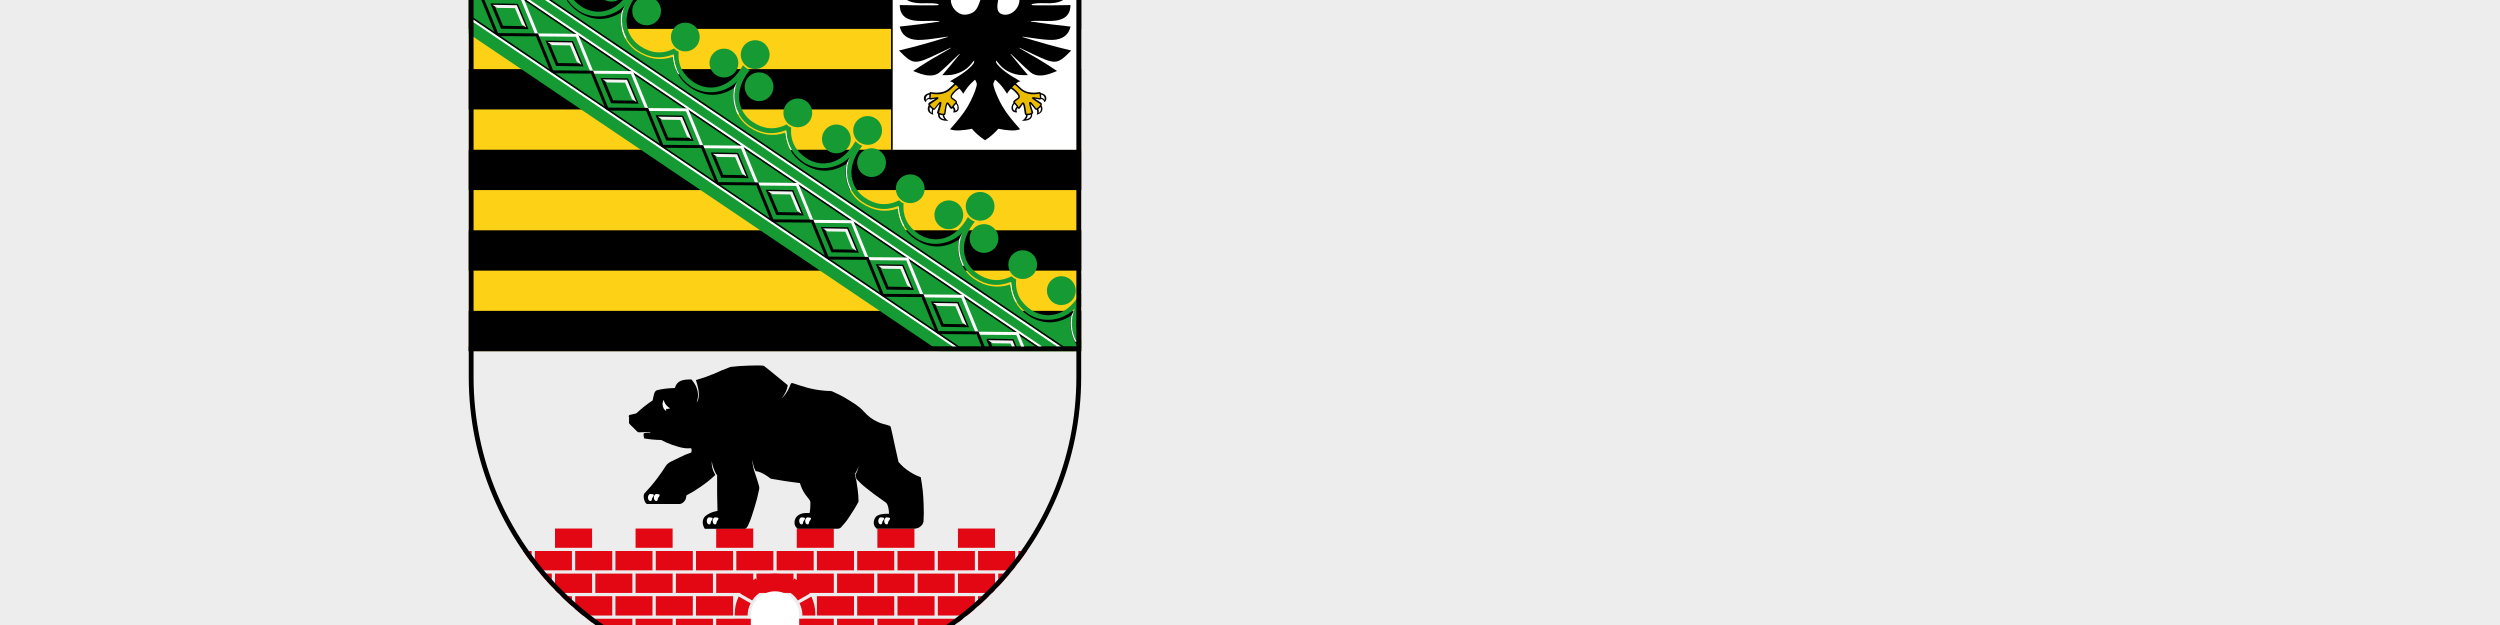 <?xml version="1.0" encoding="UTF-8"?>
<svg id="tagungen" xmlns="http://www.w3.org/2000/svg" xmlns:xlink="http://www.w3.org/1999/xlink" viewBox="0 0 400 100">
  <defs>
    <clipPath id="clippath">
      <path d="m75,60.32c0,27.06,21.94,49,49.01,49h0c27.06,0,48.99-21.94,48.99-49h-98Z" style="fill: none;"/>
    </clipPath>
    <clipPath id="clippath-1">
      <rect x="75" y="-9.31" width="98" height="65.5" style="fill: none;"/>
    </clipPath>
    <clipPath id="clippath-2">
      <rect x="75" y="-9.31" width="98" height="65.5" style="fill: none;"/>
    </clipPath>
    <clipPath id="clippath-3">
      <rect x="75" y="-9.31" width="98" height="65.5" style="fill: none;"/>
    </clipPath>
  </defs>
  <rect width="400" height="100" style="fill: #ededed;"/>
  <g id="layer1">
    <g id="g371">
      <g id="g6974">
        <g id="g6498">
          <g id="g6496">
            <path id="path6484" d="m75-9.31h98V56.19h-98V-9.31Z" style="fill: #fcd116;"/>
            <path id="path6486" d="m75-1.83h98v6.45h-98V-1.83Z"/>
            <path id="path6488" d="m75,11.06h98v6.45h-98v-6.45Z"/>
            <path id="path6490" d="m75,23.96h98v6.45h-98v-6.45Z"/>
            <path id="path6492" d="m75,36.85h98v6.45h-98v-6.45Z"/>
            <path id="path6494" d="m75,49.74h98v6.45h-98v-6.45Z"/>
          </g>
        </g>
        <g id="g6580">
          <g id="g6578">
            <path id="path6514" d="m142.57,23.96h30.43V-9.31h-30.43V23.96Z"/>
            <path id="path6516" d="m142.83,23.96h30.17V-9.31h-30.17V23.96Z" style="fill: #fff;"/>
            <g id="g6520">
              <path id="path6518" d="m160.98,2.36c-1.73.02-1.46-1.4-1.25-2.45.22-1.06.54-1.66.66-2.55.08-.56-.15-.77-.5-.9-.49-.18-.69-.18-1.13-.3-.6-.17-.95-.51-1.51-.45-.21.02-.28.18-.4.36-.18-.02-.5-.05-.88-.03-.49.02-.95.15-1.17.45-.22.3-.28.62-.33.94-.04.33-.13.52-.17.85.28-.19.76-.49,1.08-.49.26,0,.42.03.65.15-.24.18-.91.46-1.54.55-.44.06-.68.05-1.13,0-.17-.02-.35.01-.41.18-.12.35,1.02.78,1.77.73.3-.02.48-.06.75-.18-.05.13-.18.26-.29.42-.06.09-.1.13-.16.22.34-.08.72.05,1.44-.55.27-.23.44-.37.65-.66-.05.61-.12.95-.31,1.52-.21.61-.4,1.1-.74,1.49-.38.44-1.18.71-1.76.69-1.12-.02-2.18-1.19-2.16-2.35.03-1.21.8-2.58,1.1-3.34.15-.37.3-1.13-.02-1.32-.63-.39-1.96-.4-2.84-.4-1.69,0-2.17.06-3.81.09-.94.02-1.5.04-2.46.06.06,1.38.79,2.21,2.06,2.45.85.16,2.18.14,3.12.18.16,0,1.18-.03,1.19.15,0,.12-.36.14-.48.15-.99.06-1.63.07-2.8.09-1.15.01-1.74,0-3.04.01.04.58.11,1.02.53,1.51.62.75,1.86.86,2.58.89.78.02,1.33-.03,1.92,0,.39.02,1,.1,1,.2-.01.16-.43.12-.78.13-1.74.03-3.88-.02-5.45-.04,0,.58.12,1.19.6,1.71.56.61,1.61.8,2.37.83,1.12.04,1.97-.05,3.15.01.09,0,.24-.03.24.03,0,.05-.14.07-.24.09-1.16.16-1.96.29-3.22.44-1.13.14-1.77.21-2.91.33.22.84.58,1.4,1.35,1.79.6.3,1.29.39,2.17.34,1.32-.06,2.4-.3,3.82-.47.14-.02.35-.07.36-.03.01.05-.14.08-.24.11-1.1.33-2.18.67-3.58,1.06-1.55.43-2.43.66-3.99,1.03,1.3,1.35,1.89,1.74,2.57,1.79.88.07,2.06-.52,3.29-1.1.8-.37,1.51-.72,2.25-1.06.07-.04.18-.09.19-.07.02.04-.12.11-.19.16-1.18.72-2.2,1.24-3.56,2.08-.9.56-1.4.89-2.28,1.48.88.33,1.64.7,2.64.72.61.01,1.1-.11,1.57-.49.49-.39.93-.83,1.52-1.38.57-.54.82-.82,1.46-1.39.08-.07.22-.22.25-.18.04.05-.11.16-.18.25-.9,1.14-1.51,1.83-2.6,3.13,1.15.02,1.74.01,2.69-.38,1.17-.48,1.67-1.05,2.35-1.92.07-.1.08.14.04.26-.11.36-.89,1.07-1.42,1.47-.77.58-1.61,1.07-2.45,1.56.16.03.26.06.4.14.13.07.2.12.3.23-.41.34-.72.73-1.15,1.01-.41.27-.82.37-1.29.41-.38.04-.56.04-.92-.01-.15-.02-.29-.05-.46-.06-.09-.01-.12.09-.16.17-.13,0-.21.02-.33.08-.31.14-.52.34-.55.67-.03.3.08.54.33.71.02-.19.1-.32.26-.43.1-.06.16-.09.28-.1,0,.09.13.11.23.1.11,0,.22-.06.36-.09.15-.03.23-.03.39-.06-.34.22-.63.39-.91.58-.11.08-.19.12-.23.25-.02.07,0,.13.06.26-.14.26-.21.51-.11.83.1.31.44.56.86.66-.07-.21-.09-.32-.07-.52,0-.1.02-.16.05-.26.12.02.19.01.28-.1.13-.16.21-.26.34-.41.15-.18.24-.29.4-.47-.09.3-.13.48-.22.78-.07.25-.13.31-.19.65-.02.09.05.14.15.18-.01.5.14.75.5.94.3.16.87.21,1.19.15-.28-.11-.43-.25-.58-.51-.07-.13-.11-.22-.13-.37.12-.02.19-.07.22-.24.05-.38.09-.57.14-.94.04-.23.12-.59.17-.57.13.16.24.32.39.57.07.12.17.2.29.17.07-.02.12-.06.16-.12.08.08.11.14.14.25.04.17,0,.24-.07.44.38.06.75-.1.87-.47.13-.41-.09-.85-.28-1.02.07-.17.01-.29-.1-.4-.29-.29-.54-.37-.61-.46-.13-.17-.1-.27,0-.39.2-.28.28-.38.5-.58.22-.21.35-.32.61-.48.13.13.21.21.32.36.13.17.2.27.3.46.18-.29.28-.45.48-.73.24-.33.39-.52.67-.82.27-.29.62-.58.69-.66.08-.12.21.25.3.47.07.18.04.33-.01.55-.21.86-.84,2.26-1.4,3.21-.8,1.35-1.76,2.44-2.83,3.66.4.16.95.22,1.57.18.6-.04,1.27-.11,1.92-.26.32.37.52.57.88.9.45.4.73.61,1.23.94.51-.33.78-.54,1.23-.94.37-.33.56-.52.89-.9.66.15,1.32.23,1.92.26.62.04,1.17-.02,1.57-.18-1.07-1.22-2.03-2.31-2.83-3.66-.56-.95-1.18-2.34-1.4-3.21-.06-.22-.09-.37-.01-.55.09-.22.22-.59.3-.47.08.07.43.37.7.66.28.3.42.49.66.82.2.28.31.44.49.73.1-.19.17-.29.3-.46.12-.15.19-.23.32-.36.25.16.39.27.61.48.21.21.29.3.5.58.09.12.13.22,0,.39-.07.09-.32.17-.61.46-.12.11-.18.23-.1.4-.19.17-.41.61-.28,1.02.12.37.49.53.87.47-.08-.19-.12-.27-.07-.44.03-.11.06-.17.14-.25.04.06.08.1.15.12.13.03.22-.05.29-.17.16-.25.26-.41.4-.57.05-.01.13.34.17.57.06.37.09.56.14.94.02.17.11.22.22.24-.02.15-.06.24-.13.37-.15.26-.3.4-.58.51.32.06.89.01,1.19-.15.36-.19.51-.45.5-.94.1-.04.17-.09.15-.18-.06-.34-.12-.39-.2-.65-.09-.3-.13-.48-.22-.78.15.18.24.29.39.47.14.16.21.25.34.41.09.11.15.11.28.1.03.1.04.16.05.26.02.21,0,.32-.07.52.42-.11.77-.35.86-.66.1-.32.04-.57-.1-.83.05-.12.07-.18.05-.26-.04-.13-.12-.17-.23-.25-.28-.19-.56-.37-.9-.58.16.03.23.03.39.06.14.03.25.08.36.09.1,0,.23,0,.23-.1.12.01.18.04.28.1.16.11.24.23.26.43.26-.17.37-.4.33-.71-.03-.34-.24-.54-.55-.67-.12-.05-.2-.07-.33-.08-.04-.09-.08-.19-.16-.17-.16.02-.31.05-.46.06-.36.05-.54.05-.91.01-.48-.04-.89-.15-1.29-.41-.43-.28-.73-.67-1.15-1.01.11-.11.17-.16.3-.23.15-.08.24-.11.4-.14-.84-.49-1.68-.97-2.45-1.56-.53-.4-1.32-1.12-1.43-1.47-.04-.12-.02-.36.05-.26.68.87,1.18,1.44,2.35,1.92.95.39,1.54.4,2.69.38-1.09-1.3-1.69-1.99-2.6-3.13-.07-.09-.22-.2-.18-.25.03-.04.17.12.25.18.65.58.89.86,1.46,1.39.58.55,1.03.99,1.51,1.38.47.37.96.5,1.57.49,1-.02,1.77-.38,2.65-.72-.89-.59-1.39-.92-2.29-1.48-1.37-.85-2.38-1.36-3.56-2.08-.07-.04-.22-.12-.19-.16.01-.02.12.04.19.07.74.34,1.45.68,2.25,1.06,1.23.57,2.41,1.16,3.29,1.1.68-.05,1.28-.44,2.58-1.79-1.57-.37-2.45-.6-4-1.03-1.4-.39-2.48-.73-3.58-1.06-.1-.03-.25-.06-.24-.11.01-.04.22.01.37.03,1.41.17,2.5.4,3.82.47.88.04,1.57-.04,2.17-.34.76-.39,1.13-.95,1.35-1.79-1.14-.12-1.78-.19-2.91-.33-1.25-.16-2.06-.28-3.22-.44-.1-.01-.24-.04-.24-.09,0-.06.15-.02.24-.03,1.18-.07,2.03.03,3.15-.01.76-.03,1.81-.22,2.37-.83.48-.52.59-1.12.6-1.71-1.57.02-3.71.07-5.45.04-.35,0-.77.03-.78-.13,0-.11.6-.18.99-.2.59-.04,1.15.01,1.92,0,.72-.02,1.95-.14,2.58-.89.41-.5.49-.93.53-1.51-1.3-.01-1.89,0-3.04-.01-1.17-.01-1.81-.02-2.79-.09-.12,0-.49-.02-.48-.15,0-.18,1.04-.14,1.19-.15.95-.04,2.27-.02,3.13-.18,1.27-.24,2-1.07,2.06-2.45-.96-.02-1.52-.04-2.46-.06-1.63-.03-2.11-.09-3.81-.09-.88,0-2.2.01-2.84.4-.32.19-.16.95-.02,1.32.3.76,1.07,2.14,1.1,3.34.02,1.16-1.03,2.32-2.16,2.35"/>
            </g>
            <g id="g6528">
              <path id="path6526" d="m152.58,17.11c.05-.1.08-.15.15-.23.08-.1.13-.16.23-.24.19.15.24.34.24.57,0,.38-.13.41-.35.52.03-.13.02-.22-.04-.35-.05-.13-.11-.2-.23-.28" style="fill: #fff;"/>
            </g>
            <g id="g6532">
              <path id="path6530" d="m150.85,18.43c-.11,0-.17,0-.28-.03-.1-.02-.15-.03-.23-.06,0,.17.02.28.12.41.16.19.34.26.67.34-.09-.09-.13-.16-.19-.27-.06-.14-.08-.23-.09-.38" style="fill: #fff;"/>
            </g>
            <g id="g6536">
              <path id="path6534" d="m149.15,17.45c-.07-.06-.11-.08-.18-.14-.07-.07-.11-.12-.18-.2-.06.13-.07.22-.06.37.02.27.13.46.37.6-.03-.11-.04-.18-.03-.3.01-.13.04-.21.08-.32" style="fill: #fff;"/>
            </g>
            <g id="g6540">
              <path id="path6538" d="m148.69,15.14c-.19.02-.3.08-.42.23-.16.19-.19.4-.1.63.05-.13.1-.2.22-.27.1-.07.17-.09.29-.09,0-.1,0-.15,0-.25,0-.1,0-.15.02-.25" style="fill: #fff;"/>
            </g>
            <g id="g6544">
              <path id="path6542" d="m152.88,13.56c.1.07.15.11.24.19.09.09.14.14.22.24-.29.19-.46.33-.7.58-.21.21-.33.32-.47.59-.1.18-.1.44.02.58.15.18.28.19.44.33.12.1.18.15.3.25-.14.13-.22.22-.34.37-.13.17-.21.27-.31.46-.25-.33-.37-.48-.5-.66-.1-.14-.3-.19-.41.12-.08.21-.13.4-.17.67-.07.4-.09.61-.14.9-.16.02-.26.02-.42,0-.17-.04-.27-.08-.41-.17.09-.25.13-.39.2-.64.08-.29.12-.39.18-.74.02-.12.04-.25-.05-.3-.14-.08-.24,0-.38.17-.16.21-.26.32-.43.52-.11.14-.17.22-.29.35-.16-.09-.24-.15-.36-.27-.14-.13-.21-.23-.3-.4.23-.16.36-.25.59-.41.26-.17.43-.28.66-.44.07-.05.12-.12.09-.21-.04-.12-.21-.1-.31-.08-.19.04-.33.05-.53.08-.16.02-.24.03-.4.05,0-.12.01-.19.02-.31.02-.16.02-.24.05-.4.28.06.45.08.74.1.45.02.72.01,1.16-.11.37-.1.57-.19.89-.39.27-.18.38-.32.62-.54.2-.18.31-.29.51-.47" style="fill: #ebbd00;"/>
            </g>
            <g id="g6548">
              <path id="path6546" d="m162.7,17.11c-.05-.1-.08-.15-.15-.23-.08-.1-.13-.16-.23-.24-.19.15-.24.34-.24.57,0,.38.13.41.35.52-.03-.13-.02-.22.03-.35.05-.13.11-.2.23-.28" style="fill: #fff;"/>
            </g>
            <g id="g6552">
              <path id="path6550" d="m164.43,18.43c.11,0,.17,0,.28-.03.09-.02.15-.03.23-.06,0,.17-.02.28-.13.41-.16.19-.33.26-.67.34.09-.09.14-.16.19-.27.06-.14.09-.23.09-.38" style="fill: #fff;"/>
            </g>
            <g id="g6556">
              <path id="path6554" d="m166.12,17.45c.07-.06.11-.08.18-.14.07-.07.11-.12.18-.2.06.13.08.22.07.37-.02.27-.13.46-.37.6.03-.11.04-.18.03-.3-.01-.13-.03-.21-.08-.32" style="fill: #fff;"/>
            </g>
            <g id="g6560">
              <path id="path6558" d="m166.58,15.14c.18.02.3.08.42.23.16.19.19.4.1.63-.05-.13-.1-.2-.22-.27-.1-.07-.17-.09-.29-.09,0-.1,0-.15,0-.25,0-.1,0-.15-.02-.25" style="fill: #fff;"/>
            </g>
            <g id="g6564">
              <path id="path6562" d="m162.39,13.56c-.1.07-.15.11-.24.19-.1.09-.14.14-.22.24.3.19.45.33.7.58.21.21.32.32.47.59.1.18.1.44-.02.58-.15.18-.28.19-.44.33-.12.1-.18.15-.29.25.14.13.21.22.33.37.14.17.21.27.32.46.25-.33.37-.48.5-.66.1-.14.3-.19.42.12.08.21.12.4.17.67.07.4.09.61.14.9.16.02.26.02.41,0,.17-.04.27-.08.41-.17-.09-.25-.13-.39-.2-.64-.08-.29-.12-.39-.18-.74-.02-.12-.04-.25.05-.3.15-.08.24,0,.39.17.16.21.26.32.42.52.11.14.17.22.29.35.16-.09.24-.15.36-.27.14-.13.21-.23.3-.4-.23-.16-.36-.25-.59-.41-.26-.17-.43-.28-.66-.44-.07-.05-.12-.12-.09-.21.03-.12.21-.1.31-.08.19.04.33.05.54.08.16.02.24.03.4.05,0-.12-.01-.19-.02-.31-.01-.16-.02-.24-.05-.4-.28.06-.45.08-.74.1-.45.02-.72.01-1.16-.11-.36-.1-.56-.19-.88-.39-.27-.18-.38-.32-.62-.54-.2-.18-.32-.29-.51-.47" style="fill: #ebbd00;"/>
            </g>
          </g>
        </g>
        <g id="g6754">
          <g style="clip-path: url(#clippath); fill: none;">
            <g id="g6752">
              <g id="g6584">
                <path id="path6582" d="m75,87.65h13.28v-3.61h6.96v3.61h5.93v-3.61h6.96v3.61h5.93v-3.61h6.96v3.61h5.93v-3.61h6.96v3.61h5.93v-3.61h6.96v3.61h5.93v-3.61h6.97v3.61h13.28v24.24h-98v-24.24Z"/>
              </g>
              <path id="path6586" d="m117.81,88.16h5.93v3.09h-5.93v-3.09Z" style="fill: #e30613;"/>
              <path id="path6588" d="m111.36,88.16h5.93v3.09h-5.93v-3.09Z" style="fill: #e30613;"/>
              <path id="path6590" d="m104.92,88.16h5.93v3.09h-5.93v-3.09Z" style="fill: #e30613;"/>
              <path id="path6592" d="m98.47,88.16h5.93v3.09h-5.93v-3.09Z" style="fill: #e30613;"/>
              <path id="path6594" d="m92.03,88.16h5.93v3.09h-5.93v-3.09Z" style="fill: #e30613;"/>
              <path id="path6596" d="m85.58,88.16h5.93v3.09h-5.93v-3.09Z" style="fill: #e30613;"/>
              <path id="path6598" d="m79.13,88.16h5.93v3.09h-5.93v-3.09Z" style="fill: #e30613;"/>
              <path id="path6600" d="m124.26,88.16h5.93v3.09h-5.93v-3.09Z" style="fill: #e30613;"/>
              <path id="path6602" d="m130.71,88.16h5.93v3.09h-5.93v-3.09Z" style="fill: #e30613;"/>
              <path id="path6604" d="m137.15,88.16h5.93v3.09h-5.93v-3.09Z" style="fill: #e30613;"/>
              <path id="path6606" d="m143.6,88.16h5.93v3.09h-5.93v-3.09Z" style="fill: #e30613;"/>
              <path id="path6608" d="m150.05,88.16h5.93v3.09h-5.93v-3.09Z" style="fill: #e30613;"/>
              <path id="path6610" d="m156.49,88.16h5.93v3.09h-5.93v-3.09Z" style="fill: #e30613;"/>
              <path id="path6612" d="m162.94,88.16h5.93v3.09h-5.93v-3.09Z" style="fill: #e30613;"/>
              <path id="path6614" d="m114.59,91.78h5.93v3.09h-5.93v-3.09Z" style="fill: #e30613;"/>
              <path id="path6616" d="m108.14,91.78h5.93v3.09h-5.93v-3.09Z" style="fill: #e30613;"/>
              <path id="path6618" d="m101.69,91.78h5.93v3.09h-5.93v-3.09Z" style="fill: #e30613;"/>
              <path id="path6620" d="m95.25,91.78h5.93v3.09h-5.93v-3.09Z" style="fill: #e30613;"/>
              <path id="path6622" d="m88.8,91.78h5.93v3.09h-5.93v-3.09Z" style="fill: #e30613;"/>
              <path id="path6624" d="m82.36,91.78h5.93v3.09h-5.93v-3.09Z" style="fill: #e30613;"/>
              <path id="path6626" d="m127.48,91.78h5.93v3.09h-5.93v-3.09Z" style="fill: #e30613;"/>
              <path id="path6628" d="m133.93,91.78h5.93v3.09h-5.93v-3.09Z" style="fill: #e30613;"/>
              <path id="path6630" d="m140.38,91.78h5.93v3.09h-5.93v-3.09Z" style="fill: #e30613;"/>
              <path id="path6632" d="m146.82,91.78h5.93v3.09h-5.93v-3.09Z" style="fill: #e30613;"/>
              <path id="path6634" d="m153.27,91.78h5.93v3.09h-5.93v-3.09Z" style="fill: #e30613;"/>
              <path id="path6636" d="m159.72,91.78h5.93v3.09h-5.93v-3.09Z" style="fill: #e30613;"/>
              <path id="path6638" d="m111.36,95.39h5.93v3.09h-5.93v-3.09Z" style="fill: #e30613;"/>
              <path id="path6640" d="m104.92,95.39h5.93v3.09h-5.93v-3.09Z" style="fill: #e30613;"/>
              <path id="path6642" d="m98.47,95.39h5.93v3.09h-5.93v-3.09Z" style="fill: #e30613;"/>
              <path id="path6644" d="m92.03,95.39h5.93v3.09h-5.93v-3.09Z" style="fill: #e30613;"/>
              <path id="path6646" d="m85.58,95.39h5.93v3.09h-5.93v-3.09Z" style="fill: #e30613;"/>
              <path id="path6648" d="m130.71,95.39h5.93v3.09h-5.93v-3.09Z" style="fill: #e30613;"/>
              <path id="path6650" d="m137.15,95.39h5.93v3.09h-5.93v-3.09Z" style="fill: #e30613;"/>
              <path id="path6652" d="m143.6,95.39h5.93v3.09h-5.93v-3.09Z" style="fill: #e30613;"/>
              <path id="path6654" d="m150.05,95.39h5.93v3.09h-5.93v-3.09Z" style="fill: #e30613;"/>
              <path id="path6656" d="m156.49,95.39h5.93v3.09h-5.93v-3.09Z" style="fill: #e30613;"/>
              <path id="path6658" d="m114.59,99h5.93v3.09h-5.93v-3.09Z" style="fill: #e30613;"/>
              <path id="path6660" d="m108.14,99h5.93v3.09h-5.93v-3.09Z" style="fill: #e30613;"/>
              <path id="path6662" d="m101.69,99h5.93v3.09h-5.93v-3.09Z" style="fill: #e30613;"/>
              <path id="path6664" d="m95.25,99h5.93v3.09h-5.93v-3.09Z" style="fill: #e30613;"/>
              <path id="path6666" d="m88.8,99h5.93v3.09h-5.93v-3.09Z" style="fill: #e30613;"/>
              <path id="path6668" d="m127.48,99h5.93v3.09h-5.93v-3.09Z" style="fill: #e30613;"/>
              <path id="path6670" d="m133.93,99h5.93v3.09h-5.93v-3.09Z" style="fill: #e30613;"/>
              <path id="path6672" d="m140.38,99h5.93v3.09h-5.93v-3.09Z" style="fill: #e30613;"/>
              <path id="path6674" d="m146.82,99h5.93v3.09h-5.93v-3.09Z" style="fill: #e30613;"/>
              <path id="path6676" d="m153.27,99h5.93v3.09h-5.93v-3.09Z" style="fill: #e30613;"/>
              <path id="path6698" d="m114.59,84.56h5.93v3.09h-5.93v-3.09Z" style="fill: #e30613;"/>
              <path id="path6700" d="m101.69,84.56h5.93v3.09h-5.93v-3.09Z" style="fill: #e30613;"/>
              <path id="path6702" d="m88.8,84.56h5.93v3.09h-5.93v-3.09Z" style="fill: #e30613;"/>
              <path id="path6704" d="m127.48,84.56h5.93v3.09h-5.93v-3.09Z" style="fill: #e30613;"/>
              <path id="path6706" d="m140.38,84.56h5.93v3.09h-5.93v-3.09Z" style="fill: #e30613;"/>
              <path id="path6708" d="m153.27,84.56h5.93v3.09h-5.93v-3.09Z" style="fill: #e30613;"/>
              <path id="path6710" d="m121.03,91.78h5.93v3.09h-5.93v-3.09Z" style="fill: #e30613;"/>
              <g id="g6714">
                <path id="path6712" d="m124,91.26c3.85,0,6.96,3.12,6.96,6.96v13.67h-13.92v-13.67c0-3.85,3.12-6.96,6.96-6.96"/>
              </g>
              <path id="path6716" d="m117.55,99.02h2.06v3.08h-2.06v-3.08Z" style="fill: #e30613;"/>
              <g id="g6724">
                <path id="path6722" d="m118.43,94.97c.6-1.02,1.47-1.86,2.52-2.43l.96,2.08c-.63.35-1.17.84-1.56,1.45l-1.92-1.1Z" style="fill: #e30613;"/>
              </g>
              <g id="g6728">
                <path id="path6726" d="m120.09,96.52l-1.9-1.08c-.41.84-.63,1.79-.63,2.79v.26h2.06c0-.71.17-1.37.47-1.96" style="fill: #e30613;"/>
              </g>
              <path id="path6730" d="m128.39,99.02h2.06v3.08h-2.06v-3.08Z" style="fill: #e30613;"/>
              <g id="g6738">
                <path id="path6736" d="m129.57,94.97c-.6-1.02-1.47-1.86-2.51-2.43l-.97,2.08c.63.35,1.17.84,1.56,1.45l1.92-1.1Z" style="fill: #e30613;"/>
              </g>
              <g id="g6742">
                <path id="path6740" d="m127.92,96.52l1.9-1.08c.4.84.63,1.79.63,2.79v.26h-2.06c0-.71-.17-1.37-.47-1.96" style="fill: #e30613;"/>
              </g>
              <g id="g6746">
                <path id="path6744" d="m124,94.61c2.14,0,3.87,1.73,3.87,3.87v13.41h-7.74v-13.41c0-2.13,1.73-3.87,3.87-3.87" style="fill: #fff;"/>
              </g>
              <g id="g6750">
                <path id="path6748" d="m124,91.78c-.93,0-1.8.19-2.59.55l.96,2.09c.51-.2,1.06-.31,1.63-.31s1.12.11,1.63.31l.96-2.09c-.79-.35-1.67-.55-2.59-.55" style="fill: #e30613;"/>
              </g>
            </g>
          </g>
        </g>
        <g id="g6766">
          <g style="clip-path: url(#clippath-1); fill: none;">
            <g id="g6764">
              <g id="g6758">
                <path id="path6756" d="m194.25,55.15c-1.18-.8-2.78-.49-3.58.69-.62.91-.57,2.07.04,2.92-.16.28-.31.53-.48.77.41-1.1.02-2.36-.99-3.04-1.18-.79-2.78-.48-3.58.7-.8,1.18-.49,2.78.69,3.58.84.56,1.89.57,2.71.11-2.04,1.9-4.37,1.67-5.96.61-1.57-1.06-2.46-2.54-2.29-4.57,1.07.35,2.28-.03,2.94-1.01.8-1.18.49-2.78-.69-3.58-1.18-.8-2.78-.49-3.58.69-.66.97-.56,2.23.16,3.09-1.82.91-3.54.65-5.1-.4-1.58-1.07-2.66-3.21-1.65-5.82-.14.99.26,1.97,1.1,2.54,1.18.79,2.79.48,3.58-.69.8-1.18.49-2.78-.69-3.58-1.02-.69-2.38-.54-3.23.28.17-.26.37-.51.58-.78,1.02.25,2.1-.15,2.72-1.06.8-1.18.48-2.78-.69-3.58-1.18-.79-2.78-.48-3.58.69-.61.91-.56,2.07.04,2.92-.16.28-.31.53-.48.77.41-1.1.02-2.36-.99-3.04-1.18-.79-2.78-.48-3.58.7-.8,1.18-.49,2.78.69,3.58.84.56,1.89.57,2.71.11-2.04,1.9-4.38,1.67-5.96.61-1.56-1.06-2.45-2.54-2.29-4.57,1.07.35,2.28-.03,2.94-1.01.8-1.18.49-2.78-.69-3.58-1.18-.8-2.79-.49-3.58.69-.66.97-.56,2.23.16,3.09-1.82.91-3.53.65-5.1-.41-1.58-1.07-2.66-3.21-1.66-5.82-.14.99.26,1.97,1.1,2.54,1.18.8,2.79.49,3.58-.69s.49-2.78-.69-3.58c-1.02-.69-2.38-.54-3.22.28.17-.26.36-.51.57-.78,1.02.24,2.1-.15,2.72-1.07.79-1.18.49-2.78-.69-3.58-1.18-.79-2.78-.48-3.58.69-.62.91-.57,2.07.04,2.92-.15.28-.31.53-.48.77.41-1.1.02-2.35-.99-3.04-1.18-.8-2.78-.49-3.58.69-.8,1.18-.49,2.78.69,3.58.84.56,1.88.57,2.71.11-2.04,1.9-4.38,1.67-5.96.61-1.56-1.06-2.45-2.54-2.29-4.57,1.07.35,2.29-.03,2.94-1.01.8-1.18.49-2.78-.69-3.58-1.18-.8-2.78-.49-3.58.69-.65.97-.56,2.23.16,3.09-1.83.91-3.54.65-5.1-.41-1.58-1.07-2.66-3.21-1.65-5.82-.15.99.26,1.97,1.1,2.54,1.18.8,2.78.49,3.58-.69.8-1.18.49-2.78-.69-3.58-1.02-.69-2.38-.54-3.22.28.17-.26.36-.51.57-.78,1.02.24,2.1-.15,2.72-1.07.8-1.18.49-2.78-.69-3.58-1.18-.79-2.78-.48-3.58.7-.62.91-.57,2.07.04,2.92-.15.27-.31.53-.48.77.41-1.1.02-2.35-.99-3.04-1.18-.8-2.78-.49-3.58.69-.8,1.18-.49,2.78.69,3.58.84.56,1.88.57,2.71.11-2.04,1.9-4.38,1.67-5.96.61-1.56-1.06-2.46-2.54-2.29-4.57,1.07.35,2.28-.03,2.94-1.01.8-1.18.49-2.78-.69-3.58-1.18-.8-2.79-.49-3.58.69-.66.97-.56,2.23.16,3.09-1.82.91-3.54.65-5.1-.41-1.58-1.07-2.66-3.21-1.66-5.82-.14.99.26,1.97,1.1,2.54,1.18.8,2.78.49,3.58-.69s.49-2.78-.69-3.58c-1.02-.69-2.38-.54-3.23.28.17-.26.37-.51.58-.78,1.01.24,2.11-.15,2.72-1.07.8-1.18.49-2.78-.69-3.58-1.18-.79-2.78-.48-3.58.7-.62.91-.57,2.07.04,2.92-.15.27-.31.53-.48.77.41-1.1.02-2.35-.99-3.04-1.18-.8-2.78-.49-3.58.69-.8,1.18-.49,2.78.69,3.58.84.56,1.88.57,2.7.11-2.04,1.9-4.37,1.67-5.96.61-1.57-1.05-2.46-2.54-2.29-4.57,1.07.35,2.28-.03,2.94-1.01.8-1.18.49-2.78-.69-3.58-1.18-.79-2.78-.49-3.58.7-.66.97-.56,2.23.16,3.09-1.82.91-3.54.65-5.1-.41-1.58-1.07-2.66-3.21-1.65-5.82-.15,1,.26,1.97,1.1,2.54,1.18.8,2.78.49,3.58-.69s.49-2.78-.69-3.58c-1.02-.69-2.38-.54-3.23.28.17-.26.36-.51.57-.78,1.02.24,2.11-.15,2.73-1.07.79-1.18.49-2.78-.69-3.58-1.18-.8-2.78-.49-3.58.69-.61.91-.57,2.07.04,2.92-.16.28-.32.53-.48.77.41-1.1.03-2.35-.99-3.04-1.18-.8-2.78-.49-3.58.69-.8,1.18-.49,2.78.69,3.58.84.56,1.88.57,2.7.11-2.04,1.9-4.38,1.67-5.96.61-1.57-1.06-2.46-2.54-2.29-4.57,1.07.35,2.28-.03,2.94-1.01.79-1.18.49-2.78-.69-3.58-1.18-.79-2.78-.48-3.58.7-.65.97-.56,2.23.16,3.09-1.82.91-3.54.65-5.1-.41-1.58-1.07-2.66-3.21-1.66-5.82-.14,1,.26,1.97,1.1,2.54,1.18.79,2.78.48,3.58-.7s.49-2.78-.69-3.58c-1.02-.69-2.38-.54-3.23.28.17-.26.37-.51.58-.78,1.01.24,2.1-.15,2.72-1.07.8-1.18.48-2.78-.69-3.58-1.18-.8-2.78-.49-3.58.69-.62.91-.56,2.07.04,2.92-.16.28-.32.53-.48.77.41-1.1.03-2.36-.99-3.04-1.18-.79-2.78-.48-3.58.69-.8,1.18-.49,2.78.69,3.58.84.56,1.88.57,2.7.11-2.04,1.9-4.38,1.67-5.96.61-1.57-1.06-2.46-2.54-2.29-4.57,1.07.35,2.28-.03,2.94-1.01.8-1.18.49-2.78-.69-3.58-1.18-.8-2.78-.49-3.58.69-.65.97-.56,2.23.16,3.09-1.82.91-3.54.65-5.1-.41-1.58-1.07-2.66-3.21-1.66-5.82-.14.99.26,1.97,1.1,2.54,1.18.79,2.78.48,3.58-.7.79-1.18.49-2.78-.69-3.58-1.02-.69-2.38-.54-3.23.28.17-.26.36-.51.57-.78,1.02.25,2.11-.15,2.73-1.07.79-1.18.49-2.78-.7-3.58l-14.35,21.28,125.97,84.97,14.34-21.28Z"/>
              </g>
              <g id="g6762">
                <path id="path6760" d="m189.39,62.6l-9.25,13.71L54.2-8.64l9.25-13.7c-.45,2.46.44,4.92,2.44,6.27,1.86,1.27,3.78,1.56,5.8.88.23,2.02.95,3.67,2.77,4.91,2.26,1.53,4.7,1.56,7,.08-.45,2.46.43,4.92,2.42,6.27,1.87,1.27,3.78,1.56,5.81.88.23,2.02.95,3.67,2.77,4.91,2.25,1.53,4.7,1.56,6.99.08-.45,2.46.43,4.92,2.42,6.27,1.87,1.27,3.78,1.56,5.8.88.23,2.02.96,3.67,2.77,4.91,2.26,1.53,4.7,1.56,7,.08-.45,2.46.43,4.92,2.42,6.27,1.87,1.26,3.78,1.56,5.8.88.23,2.02.95,3.67,2.77,4.91,2.26,1.53,4.7,1.56,6.99.08-.45,2.46.43,4.92,2.42,6.27,1.87,1.26,3.79,1.56,5.81.88.23,2.02.95,3.67,2.77,4.9,2.25,1.53,4.69,1.55,6.99.08-.45,2.46.44,4.92,2.43,6.28,1.86,1.26,3.78,1.56,5.8.88.23,2.02.95,3.67,2.77,4.9,2.26,1.53,4.7,1.55,6.99.08-.45,2.46.44,4.92,2.43,6.27,1.87,1.27,3.79,1.56,5.8.88.23,2.02.95,3.67,2.78,4.9,2.25,1.52,4.67,1.54,6.97.06" style="fill: #159a34;"/>
              </g>
            </g>
          </g>
        </g>
        <g id="g6814">
          <g id="g6812">
            <g id="g6770">
              <path id="path6768" d="m123.36,15.17c.71-1.06.43-2.49-.62-3.2-1.05-.71-2.49-.43-3.2.62-.71,1.06-.43,2.49.62,3.2,1.06.71,2.49.43,3.2-.62" style="fill: #159a34;"/>
            </g>
            <g id="g6774">
              <path id="path6772" d="m129.56,19.35c.71-1.06.44-2.49-.62-3.2-1.06-.71-2.49-.43-3.2.62-.71,1.06-.44,2.49.62,3.2,1.06.71,2.49.43,3.2-.62" style="fill: #159a34;"/>
            </g>
            <g id="g6778">
              <path id="path6776" d="m131.91,20.94c.71-1.06,2.15-1.34,3.2-.62,1.06.72,1.34,2.15.62,3.2-.71,1.06-2.15,1.34-3.2.62-1.06-.71-1.33-2.15-.62-3.2" style="fill: #159a34;"/>
            </g>
            <g id="g6782">
              <path id="path6780" d="m141.36,27.31c.71-1.06.43-2.49-.62-3.2-1.06-.71-2.49-.43-3.2.62-.71,1.06-.43,2.49.62,3.2,1.06.71,2.49.43,3.2-.62" style="fill: #159a34;"/>
            </g>
            <g id="g6786">
              <path id="path6784" d="m147.55,31.49c.71-1.06.43-2.49-.62-3.2-1.06-.71-2.49-.43-3.21.62-.71,1.06-.43,2.49.63,3.2,1.05.71,2.49.43,3.2-.62" style="fill: #159a34;"/>
            </g>
            <g id="g6790">
              <path id="path6788" d="m149.9,33.08c.71-1.06,2.15-1.34,3.2-.62,1.06.71,1.34,2.15.62,3.2-.71,1.06-2.15,1.34-3.2.62-1.06-.71-1.33-2.15-.62-3.2" style="fill: #159a34;"/>
            </g>
            <g id="g6794">
              <path id="path6792" d="m159.35,39.45c.71-1.06.43-2.49-.62-3.2-1.06-.71-2.49-.43-3.2.62-.71,1.06-.43,2.49.62,3.2,1.06.71,2.49.43,3.2-.62" style="fill: #159a34;"/>
            </g>
            <g id="g6798">
              <path id="path6796" d="m165.54,43.63c.71-1.06.44-2.49-.62-3.2-1.06-.71-2.49-.43-3.2.62-.71,1.06-.43,2.49.62,3.2,1.06.71,2.49.43,3.2-.62" style="fill: #159a34;"/>
            </g>
            <g id="g6802">
              <path id="path6800" d="m167.9,45.21c.71-1.06,2.15-1.34,3.2-.62,1.06.71,1.34,2.15.62,3.2-.71,1.06-2.15,1.34-3.2.62-1.06-.71-1.33-2.15-.62-3.2" style="fill: #159a34;"/>
            </g>
            <g id="g6806">
              <path id="path6804" d="m105.37,3.04c.71-1.06.44-2.49-.62-3.2-1.05-.71-2.49-.43-3.2.62-.71,1.06-.44,2.49.62,3.2,1.06.71,2.5.43,3.2-.62" style="fill: #159a34;"/>
            </g>
            <g id="g6810">
              <path id="path6808" d="m111.56,7.21c.71-1.06.43-2.49-.62-3.2-1.06-.71-2.49-.43-3.2.62-.71,1.06-.43,2.49.62,3.2,1.06.71,2.49.43,3.2-.62" style="fill: #159a34;"/>
            </g>
          </g>
        </g>
        <g id="g6826">
          <g style="clip-path: url(#clippath-2); fill: none;">
            <g id="g6824">
              <g id="g6818">
                <path id="path6816" d="m113.92,8.8c.71-1.06,2.15-1.34,3.2-.62,1.06.72,1.33,2.15.62,3.2-.71,1.06-2.14,1.34-3.2.62-1.06-.71-1.34-2.15-.62-3.2" style="fill: #159a34;"/>
              </g>
            </g>
          </g>
        </g>
        <g id="g6850">
          <g id="g6848">
            <g id="g6834">
              <path id="path6832" d="m95.92-3.34c.71-1.06,2.15-1.34,3.2-.62,1.06.71,1.33,2.15.62,3.2-.71,1.06-2.15,1.34-3.2.62-1.06-.71-1.34-2.15-.62-3.2" style="fill: #159a34;"/>
            </g>
            <g id="g6842">
              <path id="path6840" d="m122.12,6.83c1.06.71,1.34,2.15.62,3.2-.71,1.06-2.15,1.33-3.2.62-1.06-.71-1.34-2.14-.62-3.2.72-1.06,2.15-1.34,3.2-.62" style="fill: #159a34;"/>
            </g>
            <g id="g6846">
              <path id="path6844" d="m140.11,18.96c-1.06-.71-2.49-.43-3.2.62-.71,1.06-.44,2.49.62,3.2,1.06.71,2.49.44,3.2-.62.71-1.06.44-2.49-.62-3.2" style="fill: #159a34;"/>
            </g>
          </g>
        </g>
        <g id="g6882">
          <g style="clip-path: url(#clippath-3); fill: none;">
            <g id="g6880">
              <g id="g6854">
                <path id="path6852" d="m158.11,31.1c-1.06-.71-2.49-.43-3.2.62-.71,1.06-.43,2.49.62,3.2,1.06.71,2.49.43,3.2-.62.71-1.06.43-2.49-.62-3.2" style="fill: #159a34;"/>
              </g>
              <g id="g6858">
                <path id="path6856" d="m176.1,43.24c-1.06-.71-2.49-.43-3.2.62-.72,1.06-.44,2.49.62,3.2,1.06.71,2.49.43,3.2-.62.71-1.06.44-2.49-.62-3.2" style="fill: #159a34;"/>
              </g>
              <g id="g6862">
                <path id="path6860" d="m191.37,59.43c-.19-.13-.35-.28-.5-.44-2.25,4.03-5.69,4.2-7.89,2.72-1.64-1.11-2.61-2.71-2.4-4.88-.13-.06-.27-.13-.39-.21-.13-.09-.24-.18-.35-.29-1.94,1-3.79.71-5.43-.4-2.21-1.49-3.33-4.74-.44-8.33-.2-.07-.41-.17-.6-.3-.19-.13-.35-.28-.5-.44-2.25,4.03-5.69,4.2-7.89,2.72-1.64-1.11-2.6-2.71-2.4-4.87-.13-.06-.26-.13-.39-.22-.13-.09-.24-.18-.35-.29-1.94,1-3.79.71-5.43-.4-2.21-1.49-3.33-4.74-.44-8.34-.2-.07-.41-.17-.6-.3-.19-.13-.35-.27-.5-.44-2.25,4.02-5.69,4.2-7.89,2.71-1.64-1.11-2.61-2.7-2.4-4.87-.13-.06-.26-.13-.39-.22-.13-.09-.24-.18-.35-.29-1.94,1-3.79.71-5.43-.4-2.21-1.49-3.34-4.74-.44-8.33-.2-.07-.41-.17-.59-.3-.19-.13-.36-.28-.5-.44-2.25,4.02-5.69,4.2-7.89,2.71-1.64-1.11-2.6-2.7-2.4-4.87-.13-.06-.26-.13-.39-.22-.13-.09-.24-.18-.35-.29-1.94,1-3.79.71-5.43-.4-2.2-1.49-3.33-4.74-.44-8.33-.2-.07-.41-.17-.6-.3-.19-.13-.35-.28-.5-.44-2.25,4.02-5.69,4.2-7.89,2.71-1.64-1.11-2.6-2.7-2.4-4.87-.13-.06-.26-.13-.39-.22-.13-.09-.24-.18-.35-.29-1.94,1-3.79.71-5.43-.4-2.2-1.49-3.33-4.74-.44-8.33-.2-.07-.41-.17-.6-.3-.19-.13-.35-.28-.5-.44-2.25,4.02-5.69,4.2-7.89,2.72-1.64-1.11-2.6-2.71-2.4-4.88-.13-.06-.26-.13-.39-.22-.13-.09-.24-.18-.35-.28-1.94,1-3.79.7-5.43-.4-2.2-1.49-3.33-4.74-.44-8.33-.2-.07-.41-.17-.6-.3-.19-.13-.35-.28-.5-.44-2.25,4.03-5.69,4.2-7.89,2.72-1.64-1.11-2.6-2.71-2.4-4.88-.13-.06-.26-.13-.39-.21-.13-.09-.24-.18-.35-.29-1.94,1-3.79.71-5.43-.4-2.21-1.49-3.33-4.74-.44-8.34-.2-.07-.41-.17-.6-.3l-1.43,2.12c-1.11,2.68-.18,5.67,2.03,7.16,1.87,1.26,3.73,1.48,5.79.67.11,2.13.92,3.86,2.79,5.12,2.2,1.49,5.33,1.24,7.39-.8-1.11,2.68-.18,5.66,2.02,7.15,1.87,1.26,3.73,1.48,5.79.67.11,2.13.93,3.86,2.79,5.12,2.21,1.49,5.33,1.24,7.4-.8-1.11,2.68-.18,5.66,2.02,7.15,1.87,1.26,3.73,1.48,5.79.66.11,2.13.93,3.86,2.79,5.12,2.21,1.49,5.33,1.24,7.4-.8-1.11,2.68-.18,5.66,2.02,7.15,1.87,1.26,3.73,1.48,5.79.66.11,2.13.93,3.86,2.79,5.12,2.2,1.49,5.33,1.24,7.39-.8-1.11,2.68-.19,5.66,2.02,7.15,1.87,1.26,3.73,1.48,5.79.66.11,2.13.93,3.86,2.79,5.12,2.21,1.49,5.32,1.23,7.39-.8-1.11,2.68-.18,5.67,2.03,7.16,1.87,1.26,3.73,1.48,5.79.67.11,2.13.92,3.86,2.79,5.12,2.2,1.49,5.32,1.23,7.39-.8-1.11,2.68-.18,5.67,2.03,7.16,1.87,1.26,3.73,1.48,5.79.67.11,2.13.92,3.86,2.79,5.12,2.21,1.49,5.34,1.24,7.4-.8,0,0,1.46-2.09,1.42-2.12" style="fill: #159a34;"/>
              </g>
            </g>
          </g>
        </g>
        <g id="g6972">
          <g id="g6970">
            <path id="path6884" d="m75,55.41h97.63v.77h-97.63v-.77Z"/>
            <g id="g6888">
              <path id="path6886" d="m124,109.31c-27.06,0-49-21.94-49-49V-9.31h97.99V60.31c0,27.06-21.94,49-48.99,49m0-.77c-26.63,0-48.23-21.59-48.23-48.23V-8.54h96.45V60.31c0,26.63-21.59,48.23-48.23,48.23" style="fill-rule: evenodd;"/>
            </g>
            <g id="g6892">
              <path id="path6890" d="m113.98,59.92c1.01-.46,1.52-.7,2.53-1.07.17-.06.29-.13.43-.15,1.14-.13,1.74-.16,2.85-.2.75-.03,1.14-.02,1.92-.02.25,0,.42,0,.62.14.66.5,1.13.91,1.86,1.5.72.58,1.13.92,1.85,1.51-.06.43-.14.67-.32,1.07-.21.44-.36.68-.69,1.04.47-.35.73-.76,1.06-1.35.19-.34.26-.53.4-.91.06-.16.16-.24.4-.16,1.54.51,2.97,1.02,4.95,1.18.34.03.49.06.87.05.18,0,.35.02.51.1.89.4,1.41.65,2.25,1.16.96.6,1.86,1.07,2.73,2.02.76.83,1.26,1.21,2.24,1.68.69.33,1,.31,1.86.6.15.05.19.1.24.31.27,1.05.37,1.68.61,2.76.24,1.06.37,1.67.61,2.73.62.71,1.03,1.07,1.82,1.58.64.41,1.03.6,1.74.86.3,1.69.4,2.66.46,4.37.04,1.07.04,1.67-.02,2.74-.11.43-.26.63-.68.91-.27.18-.67.22-.88.22h-5.92c-.42-.35-.57-.8-.43-1.33.12-.47.37-.76.86-.9.5-.15.96-.17,1.53-.17,0-.46-.09-1.11-.28-1.49-.13-.26-.29-.35-.53-.51-1.29-.89-1.96-1.4-2.99-2.23-.63-.51-.88-.79-1.41-1.33-.04-.18-.06-.28-.1-.46-.02-.11-.04-.16-.06-.27.13-.19.19-.3.28-.51.12-.29.17-.47.21-.78-.1.37-.19.57-.38.9-.08.13-.12.2-.21.32.23.94.33,1.48.45,2.44.1.77.13,1.21.15,1.99-.5.95-.9,1.53-1.57,2.57-.33.52-.81,1.08-1.24,1.55-.24.26-.6.22-.94.22h-6c-.33-.27-.5-.55-.5-.96,0-.66.37-1.25,1.19-1.47.35-.1.83-.12,1.22-.07.06-.32.09-.51.11-.83.03-.34,0-.47.02-.87,0-.17-.03-.29-.14-.42-.4-.52-.85-1.02-1.2-1.79-.15-.34-.23-.54-.33-.9-.98-.12-1.53-.19-2.51-.34-.84-.13-1.32-.21-2.16-.36-.71-.55-1.43-.98-2.04-1.15-.11-.03-.22-.03-.36-.04-.12-.22-.18-.35-.27-.58-.08-.23-.15-.53-.27-1.29.02.93.2,1.57.46,2.31.28.79.32.99.61,1.95.06.22.05.35,0,.57-.25,1.19-.39,1.72-.72,2.8-.35,1.15-.61,2.01-1.03,2.89-.12.25-.31.56-.57.56h-6.36c-.21-.31-.37-.76-.33-1.15.02-.31.15-.62.37-.84.21-.21.92-.71,1.99-.87-.01-1.17-.05-1.71-.06-2.8-.01-1.13-.01-1.78,0-2.91-.33-.46-.39-.62-.55-1.06-.17-.45-.24-.72-.31-1.21-.02.42,0,.66.09,1.06.11.48.28.8.48,1.17-.88.81-1.41,1.23-2.39,1.91-.84.58-1.33.88-2.23,1.35-.06.42-.07.54-.22.79-.21.35-.6.59-.85.59h-5.21c-.36,0-.8-1.3-.41-1.73.83-.89,1.28-1.4,2.01-2.37.58-.76.95-1.32,1.39-2.01.39-.6,1.24-.85,2.09-1.29.75-.39,1.19-.57,1.99-.85,0,0,.11-.67-.08-.67-.2.01-.75.04-1.21-.05-.65-.12-1.12-.27-1.81-.51-.69-.25-1.07-.41-1.73-.76-.55-.01-.87-.03-1.42-.08-.51-.05-.8-.09-1.3-.17,0,0-.24-.82.03-.85.18-.02.28-.04.46-.07.2-.04.52.05.51-.12-.42.02-.63.03-1.07.04-.25,0-.53,0-.84.02-.12,0-.43-.33-.76-.67-.35-.37-.75-.67-.76-.85-.01-.19.01-.88.01-.88-.13-.18-.01-.42.19-.4.36-.09.95-.22.95-.22.45-.41.79-.7,1.25-1.08.53-.42.83-.63,1.38-1,.2-.88.23-1.55.78-1.66.77-.17,1.55-.3,2.78-.33.15-.47.32-.78.74-1.04.54-.33,1.38-.34,1.92-.32.49.57.9,1.24,1.02,2.18.08.6-.05,1.01-.21,1.52.13-.19.21-.3.27-.52.27-1.01-.11-2.29-.37-3.06-.03-.09,1.3-.34,2.65-.96"/>
            </g>
            <g id="g6900">
              <path id="path6898" d="m140.53,83.32c-.01.27.09.57.38.58.11,0,.13-.04.18-.1.08-.09.04-.18.08-.29.07-.2.18-.24.28-.48.04-.09-.04-.21-.14-.21-.14,0-.19-.01-.37-.04-.23-.04-.41.27-.42.54" style="fill: #fff;"/>
            </g>
            <g id="g6904">
              <path id="path6902" d="m141.48,83.32c-.01.27.09.57.38.58.11,0,.13-.04.18-.1.08-.09.03-.18.08-.29.07-.2.18-.24.28-.48.04-.09-.04-.21-.14-.21-.14,0-.19-.01-.36-.04-.24-.04-.41.27-.43.54" style="fill: #fff;"/>
            </g>
            <g id="g6908">
              <path id="path6906" d="m127.88,83.32c-.01.27.09.57.38.58.11,0,.13-.04.18-.1.08-.09.03-.18.07-.29.07-.2.18-.24.28-.48.04-.09-.04-.21-.14-.21-.14,0-.19-.01-.36-.04-.24-.04-.41.27-.43.54" style="fill: #fff;"/>
            </g>
            <g id="g6912">
              <path id="path6910" d="m128.83,83.32c-.01.27.09.57.38.58.11,0,.13-.04.18-.1.08-.09.04-.18.08-.29.07-.2.18-.24.28-.48.04-.09-.04-.21-.14-.21-.14,0-.19-.01-.36-.04-.24-.04-.41.27-.43.54" style="fill: #fff;"/>
            </g>
            <g id="g6916">
              <path id="path6914" d="m113.09,83.32c-.01.27.09.57.38.58.11,0,.13-.04.18-.1.08-.09.04-.18.08-.29.07-.2.18-.24.28-.48.04-.09-.04-.21-.14-.21-.14,0-.19-.01-.36-.04-.24-.04-.41.27-.43.54" style="fill: #fff;"/>
            </g>
            <g id="g6920">
              <path id="path6918" d="m114.03,83.32c-.01.27.09.57.38.58.11,0,.13-.04.18-.1.08-.09.03-.18.08-.29.07-.2.18-.24.28-.48.04-.09-.04-.21-.14-.21-.14,0-.19-.01-.37-.04-.23-.04-.41.27-.42.54" style="fill: #fff;"/>
            </g>
            <g id="g6924">
              <path id="path6922" d="m103.68,79.58c-.01.27.09.57.38.58.11,0,.13-.04.18-.1.08-.09.03-.18.08-.29.07-.2.18-.24.28-.48.04-.09-.04-.21-.14-.21-.14,0-.19-.01-.37-.04-.24-.04-.41.27-.42.54" style="fill: #fff;"/>
            </g>
            <g id="g6928">
              <path id="path6926" d="m104.62,79.58c-.01.27.09.57.38.58.11,0,.13-.04.18-.1.08-.09.04-.18.08-.29.07-.2.18-.24.28-.48.04-.09-.04-.21-.14-.21-.14,0-.19-.01-.36-.04-.24-.04-.41.27-.43.54" style="fill: #fff;"/>
            </g>
            <g id="g6932">
              <path id="path6930" d="m104.05,79.96c.03-.15.05-.23.12-.36.07-.14.12-.22.22-.33,0,0-.23,0-.37-.04-.11.09-.15.17-.17.31-.01.18.02.36.19.42" style="fill: #fff; fill-rule: evenodd;"/>
            </g>
            <g id="g6936">
              <path id="path6934" d="m104.99,79.96c.02-.15.05-.23.12-.36.07-.14.12-.22.22-.33,0,0-.23,0-.37-.04-.11.09-.15.17-.17.31-.02.18.02.36.19.42" style="fill: #fff; fill-rule: evenodd;"/>
            </g>
            <g id="g6940">
              <path id="path6938" d="m113.46,83.7c.02-.15.05-.23.12-.36.07-.14.12-.22.22-.33,0,0-.23,0-.37-.04-.11.09-.15.17-.17.31-.02.18.02.36.19.42" style="fill: #fff; fill-rule: evenodd;"/>
            </g>
            <g id="g6944">
              <path id="path6942" d="m114.4,83.7c.03-.15.06-.23.12-.36.07-.14.12-.22.22-.33,0,0-.23,0-.37-.04-.11.09-.15.17-.17.31-.02.18.02.36.19.42" style="fill: #fff; fill-rule: evenodd;"/>
            </g>
            <g id="g6948">
              <path id="path6946" d="m128.25,83.7c.03-.15.05-.23.12-.36.07-.14.12-.22.22-.33,0,0-.23,0-.37-.04-.11.09-.15.17-.17.31-.01.18.02.36.19.42" style="fill: #fff; fill-rule: evenodd;"/>
            </g>
            <g id="g6952">
              <path id="path6950" d="m129.19,83.7c.02-.15.05-.23.12-.36.06-.14.12-.22.22-.33,0,0-.23,0-.37-.04-.11.09-.15.17-.17.31-.02.18.02.36.19.42" style="fill: #fff; fill-rule: evenodd;"/>
            </g>
            <g id="g6956">
              <path id="path6954" d="m140.9,83.7c.03-.15.05-.23.12-.36.07-.14.11-.22.22-.33,0,0-.23,0-.37-.04-.11.09-.15.17-.17.31-.01.18.02.36.19.42" style="fill: #fff; fill-rule: evenodd;"/>
            </g>
            <g id="g6960">
              <path id="path6958" d="m141.84,83.7c.03-.15.05-.23.12-.36.07-.14.12-.22.22-.33,0,0-.23,0-.37-.04-.11.09-.16.17-.17.31-.01.18.02.36.19.42" style="fill: #fff; fill-rule: evenodd;"/>
            </g>
            <g id="g6964">
              <path id="path6962" d="m106.2,63.99c-.16.28-.21.49-.18.81.04.43.21.71.56.96v-.34c.09,0,.15,0,.24,0,.16-.01.25-.04.4-.09-.24-.13-.37-.24-.56-.45-.26-.29-.37-.51-.46-.89" style="fill: #fff;"/>
            </g>
            <g id="g6968">
              <path id="path6966" d="m106.22,64.52c.05.15.1.23.19.36.12.16.21.24.38.34-.09.02-.15.02-.24.01-.08,0-.13-.01-.21-.04-.04-.07-.06-.12-.08-.19-.05-.18-.06-.29-.04-.48" style="fill: #fff;"/>
            </g>
          </g>
        </g>
      </g>
      <path id="path36" d="m75.78-8.15v.42l92,62.26,1.31.88h.63l-1.74-1.17L75.78-8.15Z" style="fill: #fff;"/>
      <path id="path37" d="m75.49-8.64l-.13.2,95.04,64.31.13-.2L75.49-8.64Z"/>
      <path id="path38" d="m75.78-6.11v.43l86.91,58.81,3.38,2.29h.63l-3.81-2.58L75.78-6.11Z" style="fill: #fff;"/>
      <path id="path39" d="m75.46-5.76l86.58,58.59,4.37,2.96" style="fill: none; stroke: #000; stroke-miterlimit: 11.34; stroke-width: .24px;"/>
      <path id="path43" d="m75.78-4.23v1.24l1.17,2.84,6.39.06,2.42,5.91,6.39.06,2.42,5.91,6.38.05,2.43,5.91,6.38.05,2.42,5.91,6.39.06,2.42,5.91,6.39.06,2.42,5.91,6.39.06,2.42,5.91,6.39.05,2.42,5.91,6.38.06,2.42,5.91,6.39.05.76,1.85h.51l-.95-2.32-6.39-.06-2.42-5.91-6.38-.05-2.43-5.91-6.38-.05-2.42-5.91-6.39-.06-2.42-5.91-6.39-.06-2.42-5.91-6.39-.05-2.42-5.91-6.38-.05-2.43-5.91-6.38-.06-2.42-5.91-6.39-.06-2.42-5.91-6.39-.05-1.48-3.61Z" style="fill: #fff; isolation: isolate; opacity: .99;"/>
      <path id="path44" d="m78.82.78l1.5,3.58,3.88.06-1.5-3.58-3.88-.06Z" style="fill: none; isolation: isolate; opacity: .99; stroke: #000; stroke-miterlimit: 11.34; stroke-width: .47px;"/>
      <path id="path42" d="m75.41-.43l1.7.05,2.42,5.91,6.39.05,2.42,5.91,6.39.05,2.42,5.91,6.39.05h0l2.42,5.91,6.39.05,2.42,5.91,6.39.05,2.42,5.91,6.39.05,2.42,5.91,6.39.05,2.42,5.91,6.39.05,2.42,5.91,6.39.05.44,1.06.59,1.44" style="fill: none; isolation: isolate; opacity: .99; stroke: #000; stroke-miterlimit: 11.34; stroke-width: .47px;"/>
      <path id="path45" d="m78.82.78h0s.71.48.71.48l2.86.04,1.1,2.63.71.48h0s-1.5-3.58-1.5-3.58l-3.89-.06Z" style="fill: #f6f5f4; isolation: isolate; opacity: .99;"/>
      <path id="path40" d="m75.78,3.14v.43l76.61,51.85h.64L75.78,3.14Z" style="fill: #fff;"/>
      <path id="path46" d="m87.63,6.74l1.5,3.58,3.88.06-1.5-3.58-3.88-.06Z" style="fill: none; isolation: isolate; opacity: .99; stroke: #000; stroke-miterlimit: 11.34; stroke-width: .47px;"/>
      <path id="path47" d="m96.44,12.71l1.5,3.58,3.88.06-1.5-3.58-3.88-.06Z" style="fill: none; isolation: isolate; opacity: .99; stroke: #000; stroke-miterlimit: 11.34; stroke-width: .47px;"/>
      <path id="path48" d="m105.25,18.67l1.5,3.58,3.88.06-1.5-3.58-3.88-.06Z" style="fill: none; isolation: isolate; opacity: .99; stroke: #000; stroke-miterlimit: 11.34; stroke-width: .47px;"/>
      <path id="path49" d="m114.06,24.63l1.5,3.58,3.88.06-1.5-3.58-3.88-.06Z" style="fill: none; isolation: isolate; opacity: .99; stroke: #000; stroke-miterlimit: 11.34; stroke-width: .47px;"/>
      <path id="path50" d="m122.87,30.59l1.5,3.58,3.88.06-1.5-3.58-3.88-.06Z" style="fill: none; isolation: isolate; opacity: .99; stroke: #000; stroke-miterlimit: 11.34; stroke-width: .47px;"/>
      <path id="path51" d="m131.68,36.55l1.5,3.58,3.88.06-1.5-3.58-3.88-.06Z" style="fill: none; isolation: isolate; opacity: .99; stroke: #000; stroke-miterlimit: 11.34; stroke-width: .47px;"/>
      <path id="path52" d="m140.49,42.52l1.5,3.58,3.88.06-1.5-3.58-3.88-.06Z" style="fill: none; isolation: isolate; opacity: .99; stroke: #000; stroke-miterlimit: 11.34; stroke-width: .47px;"/>
      <path id="path53" d="m149.3,48.48l1.5,3.58,3.88.06-1.5-3.58-3.88-.06Z" style="fill: none; isolation: isolate; opacity: .99; stroke: #000; stroke-miterlimit: 11.34; stroke-width: .47px;"/>
      <path id="path54" d="m158.11,54.44l.57,1.37h0l3.89.08-.05-.13-.53-1.27-3.88-.06Z" style="fill: none; isolation: isolate; opacity: .99; stroke: #000; stroke-miterlimit: 11.34; stroke-width: .47px;"/>
      <path id="path367" d="m158.11,54.44h0s.71.48.71.48l2.86.04.19.45h.51l-.38-.92-3.89-.06Z" style="fill: #f6f5f4; isolation: isolate; opacity: .99;"/>
      <path id="path56" d="m149.3,48.48h0s.71.48.71.48l2.86.04,1.1,2.63.71.48h0s-1.5-3.58-1.5-3.58l-3.89-.06Z" style="fill: #f6f5f4; isolation: isolate; opacity: .99;"/>
      <path id="path57" d="m140.49,42.51h0s.71.48.71.48l2.86.04,1.1,2.63.71.48h0s-1.5-3.58-1.5-3.58l-3.89-.06Z" style="fill: #f6f5f4; isolation: isolate; opacity: .99;"/>
      <path id="path58" d="m131.68,36.55h0s.71.48.71.48l2.86.04,1.1,2.63.71.48h0s-1.5-3.58-1.5-3.58l-3.89-.06Z" style="fill: #f6f5f4; isolation: isolate; opacity: .99;"/>
      <path id="path59" d="m122.87,30.59h0s.71.48.71.48l2.86.04,1.1,2.63.71.48h0s-1.5-3.58-1.5-3.58l-3.89-.06Z" style="fill: #f6f5f4; isolation: isolate; opacity: .99;"/>
      <path id="path60" d="m114.06,24.63h0s.71.48.71.48l2.86.04,1.1,2.63.71.48h0s-1.5-3.58-1.5-3.58l-3.89-.06Z" style="fill: #f6f5f4; isolation: isolate; opacity: .99;"/>
      <path id="path61" d="m105.25,18.67h0s.71.48.71.48l2.86.04,1.1,2.63.71.48h0s-1.5-3.58-1.5-3.58l-3.89-.06Z" style="fill: #f6f5f4; isolation: isolate; opacity: .99;"/>
      <path id="path62" d="m96.44,12.71h0s.71.48.71.48l2.86.04,1.1,2.63.71.48h0s-1.5-3.58-1.5-3.58l-3.89-.06Z" style="fill: #f6f5f4; isolation: isolate; opacity: .99;"/>
      <path id="path63" d="m87.63,6.74h0s.71.48.71.48l2.86.04,1.1,2.63.71.48h0s-1.5-3.58-1.5-3.58l-3.89-.06Z" style="fill: #f6f5f4; isolation: isolate; opacity: .99;"/>
      <path id="path41" d="m75.34,2.7l78.36,53.03h0" style="fill: none; stroke: #000; stroke-miterlimit: 11.34; stroke-width: .24px;"/>
      <path id="path351" d="m81.35-8.54c.05.91.29,1.79.71,2.57h0l.18-.1h0c-.41-.75-.65-1.59-.71-2.46h-.18Zm8.44,5.08l-.11.4s0,0,0,0c.12,1.05.37,1.99.84,2.83l.16-.09h0c-.54-.92-.82-1.97-.88-3.14h0Zm10.19,4.32l-.53,1.07c-.28,1.49-.06,2.98.6,4.23l.18-.1h0c-.82-1.53-.98-3.43-.25-5.2h0Zm7.81,7.82l-.11.4h0c.12,1.05.37,2,.84,2.84l.15-.09h0c-.54-.93-.82-1.97-.88-3.14h0Zm10.19,4.32s0,0,0,0l-.53,1.06h0s0,0,0,0c-.28,1.49-.06,2.98.6,4.23l.18-.1h0c-.82-1.53-.98-3.42-.25-5.19h0Zm7.81,7.82l-.11.4s0,0,0,0c.12,1.05.37,1.99.84,2.83l.15-.09v-.02c-.54-.91-.82-1.95-.88-3.12h0Zm10.19,4.32s0,0,0,0l-.52,1.06h0s0,0,0,0c-.28,1.49-.06,2.98.6,4.23l.17-.1h0c-.82-1.52-.98-3.42-.25-5.18h0Zm7.81,7.82l-.11.4h0s0,0,0,0c.12,1.05.37,1.99.84,2.83l.15-.09v-.02c-.54-.91-.82-1.95-.88-3.11v-.02Zm10.18,4.32l-.53,1.07h0s0,0,0,0c-.27,1.49-.05,2.98.61,4.23l.18-.1v-.02c-.82-1.51-.98-3.41-.25-5.18h0Zm7.81,7.82l-.11.4c.12,1.04.37,1.99.84,2.83l.15-.09v-.02c-.54-.91-.81-1.95-.88-3.11v-.02Zm10.18,4.31l-.53,1.07s0,0,0,0c-.28,1.49-.05,2.98.61,4.23l.17-.1v-.02c-.82-1.51-.98-3.41-.25-5.17h0Z" style="fill: #fff; isolation: isolate; opacity: .99;"/>
    </g>
  </g>
</svg>